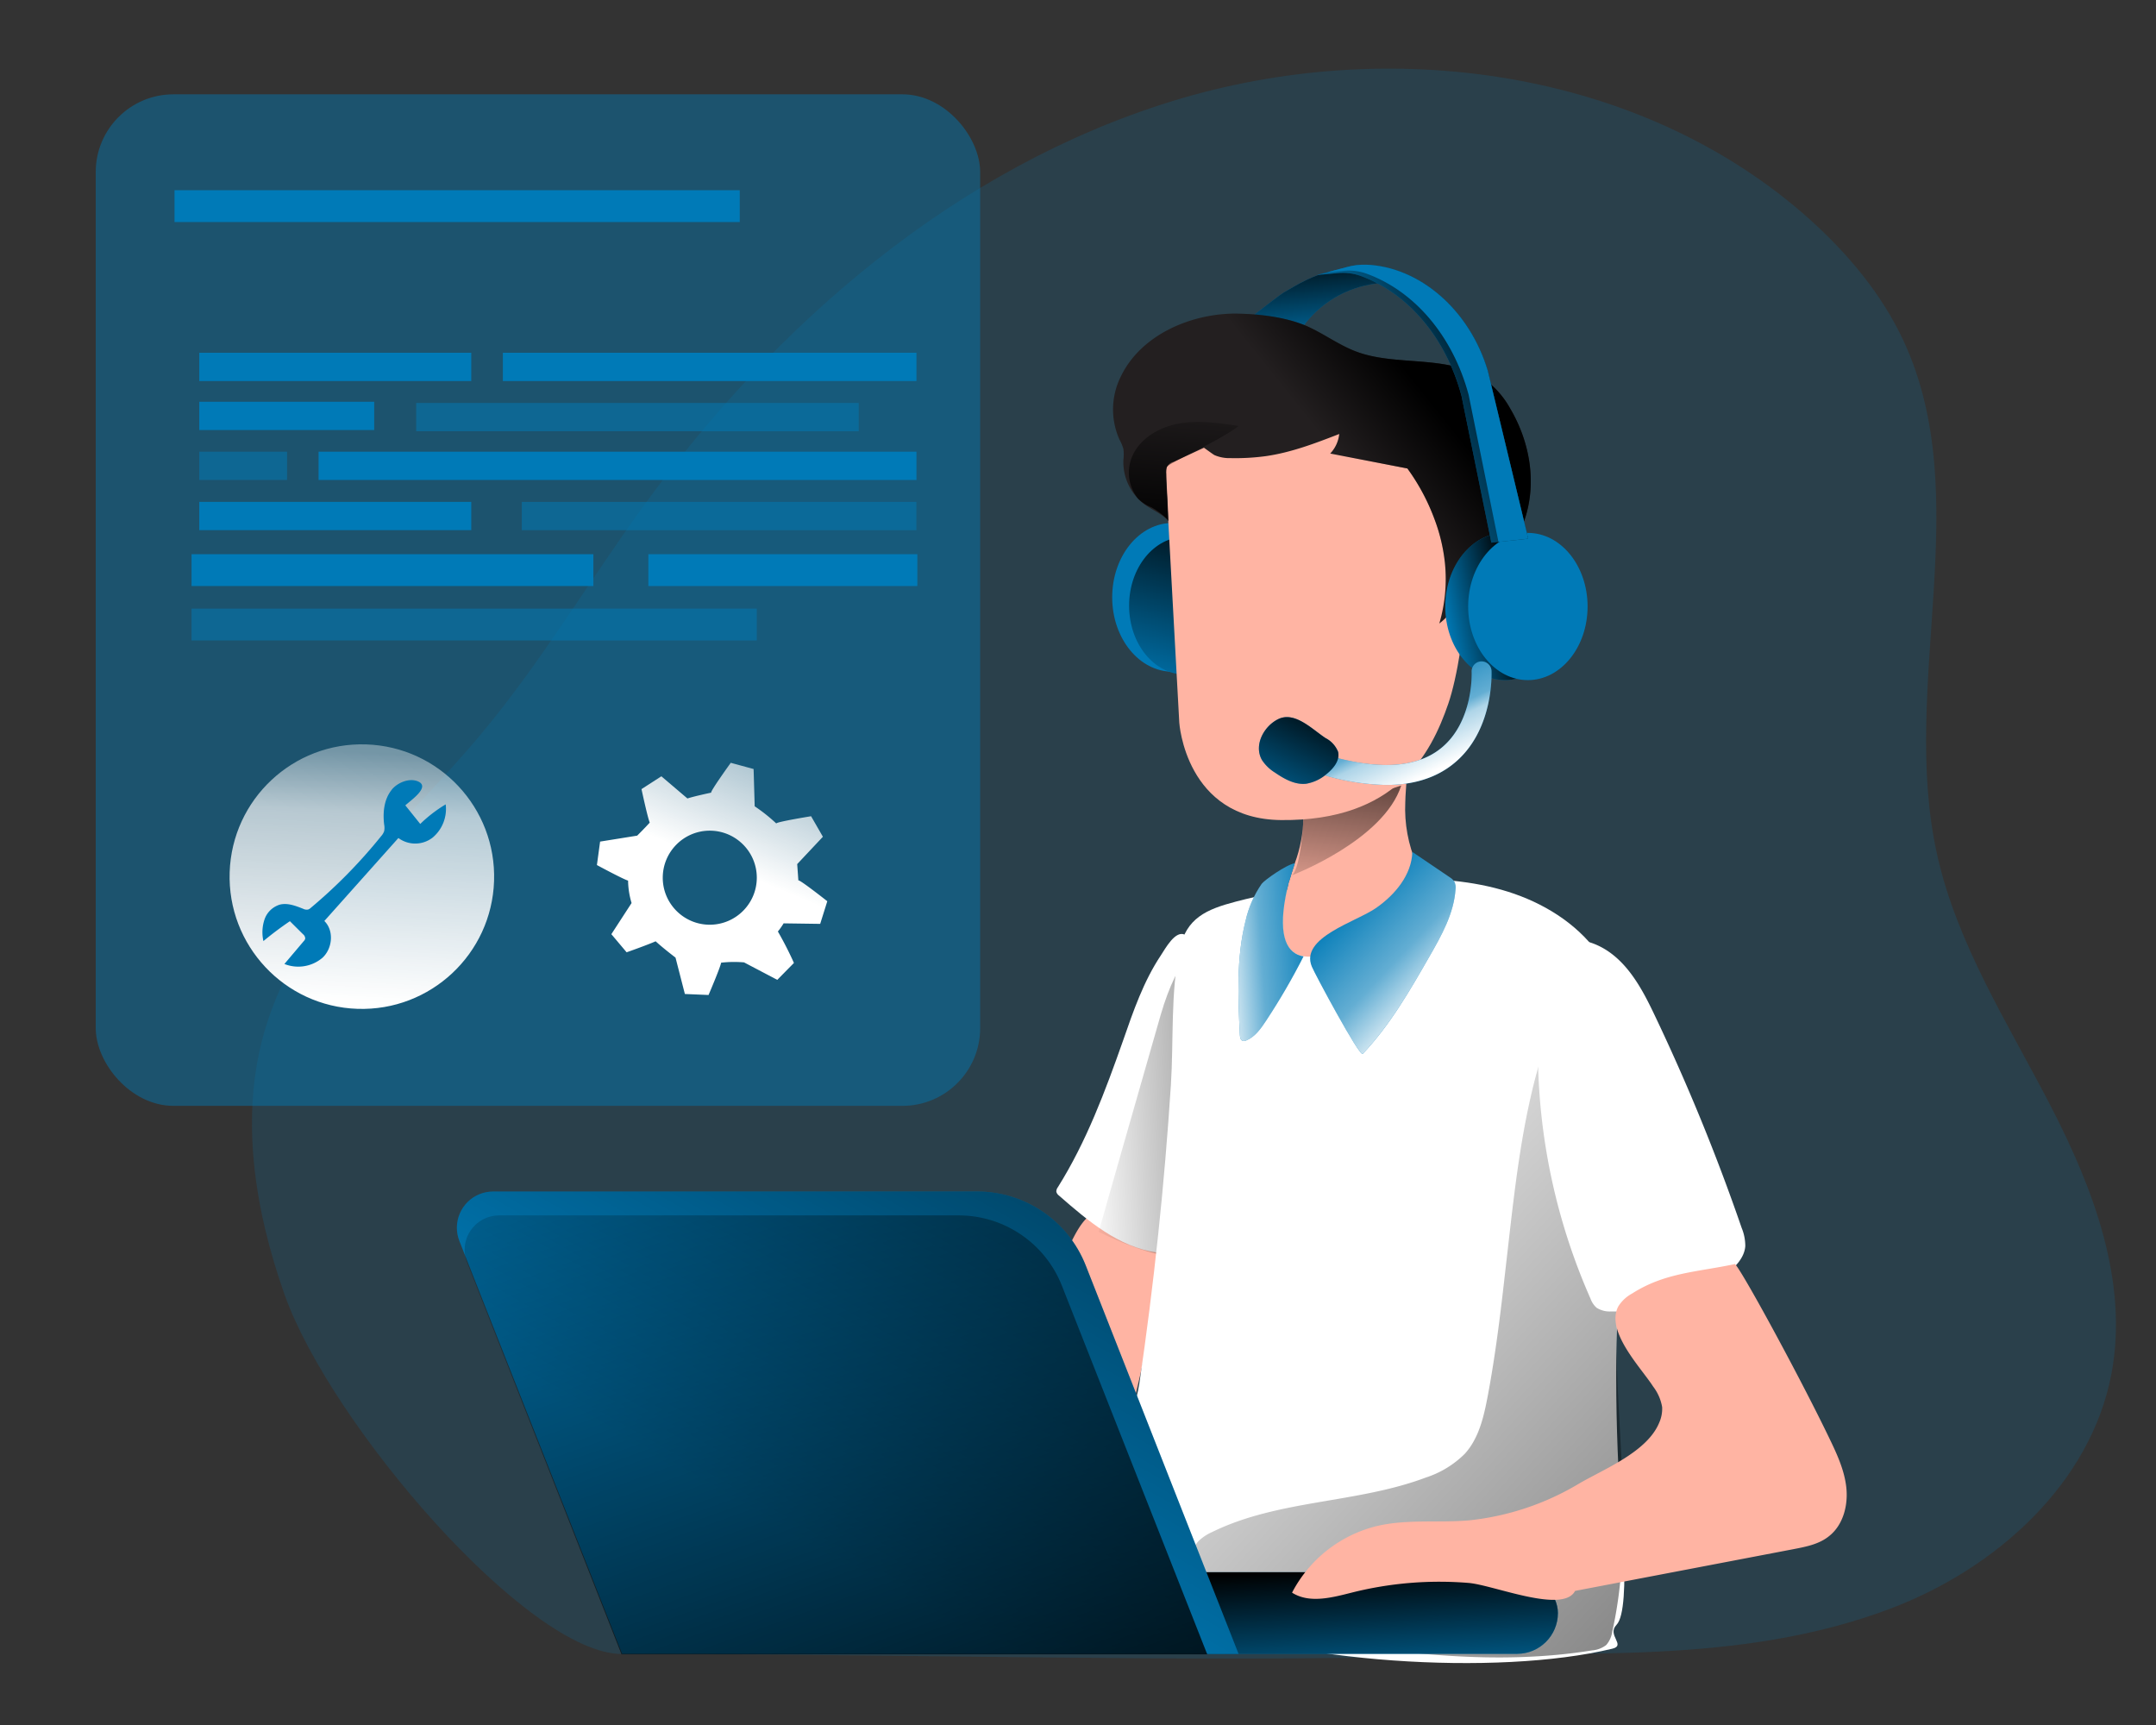 <svg viewBox="0 50 500 400" xmlns="http://www.w3.org/2000/svg" xmlns:xlink="http://www.w3.org/1999/xlink"><rect x="0" y="50" width="500" height="400" fill="#333333" stroke="none"/><linearGradient id="a" gradientTransform="matrix(.033 .999 .999 -.033 -2799.08 -206.05)" gradientUnits="userSpaceOnUse" x1="560.55" x2="553.66" y1="2976.17" y2="2838.58"><stop offset=".02" stop-color="#fff" stop-opacity="0"/><stop offset=".58" stop-color="#fff" stop-opacity=".39"/><stop offset=".68" stop-color="#fff" stop-opacity=".68"/><stop offset="1" stop-color="#fff"/></linearGradient><linearGradient id="b" gradientTransform="matrix(1 0 0 -1 -475.03 3090.1)" x1="668.89" x2="641.56" xlink:href="#a" y1="2905.21" y2="2839.8"/><linearGradient id="c" gradientTransform="matrix(1 0 0 -1 -475.03 3090.1)" gradientUnits="userSpaceOnUse" x1="804.71" x2="725.74" y1="2787.45" y2="2783.98"><stop offset="0"/><stop offset="1" stop-opacity="0"/></linearGradient><linearGradient id="d" x1="1001.74" x2="745.29" xlink:href="#c" y1="2546.59" y2="2783.51"/><linearGradient id="e" gradientTransform="matrix(1 0 0 -1 -471 3119.55)" x1="729.23" x2="731.18" xlink:href="#c" y1="2702.91" y2="2670.04"/><linearGradient id="f" x1="791.43" x2="784.7" xlink:href="#c" y1="2879.82" y2="2827.1"/><linearGradient id="g" gradientTransform="matrix(1 0 0 -1 -475.03 3090.1)" gradientUnits="userSpaceOnUse" x1="785.12" x2="809.53" y1="2831.37" y2="2808.26"><stop offset=".02" stop-color="#fff" stop-opacity="0"/><stop offset=".58" stop-color="#fff" stop-opacity=".39"/><stop offset="1" stop-color="#fff"/></linearGradient><linearGradient id="h" x1="781.27" x2="757.67" xlink:href="#g" y1="2820.14" y2="2818.51"/><linearGradient id="i" x1="775.68" x2="658.53" xlink:href="#c" y1="2890.96" y2="2683.97"/><linearGradient id="j" gradientTransform="matrix(1 0 0 -1 -475.03 3090.1)" gradientUnits="userSpaceOnUse" x1="701.57" x2="629.98" y1="2611.75" y2="2810.92"><stop offset="0"/><stop offset=".09" stop-opacity=".82"/><stop offset="1" stop-opacity="0"/></linearGradient><linearGradient id="k" x1="777.29" x2="779.67" xlink:href="#c" y1="2982.78" y2="2957.83"/><linearGradient id="l" gradientTransform="matrix(1 0 0 -1 -471 3119.55)" x1="752.12" x2="740.08" xlink:href="#c" y1="2953.88" y2="2906.68"/><linearGradient id="m" x1="805.51" x2="785.99" xlink:href="#c" y1="2948.85" y2="2933.23"/><linearGradient id="n" gradientTransform="matrix(1 0 0 -1 -471 3119.55)" x1="822.44" x2="805.9" xlink:href="#c" y1="2929.4" y2="2926.09"/><linearGradient id="o" x1="828.73" x2="791.31" xlink:href="#c" y1="2956.1" y2="2939.82"/><linearGradient id="p" x1="748.12" x2="750.5" xlink:href="#c" y1="2915.9" y2="2949.96"/><linearGradient id="q" gradientTransform="matrix(1 0 0 -1 -475.03 3090.1)" x1="794.65" x2="806.52" xlink:href="#a" y1="2885.15" y2="2860.75"/><linearGradient id="r" x1="782" x2="767.68" xlink:href="#c" y1="2877.82" y2="2848.97"/><path d="m438.44 423c24.41-9.22 46.47-28.95 51.26-54.61 3.94-21.17-4.18-42.66-14.06-61.81s-21.85-37.65-26.46-58.68c-8.59-39.11 9.13-82.49-7.7-118.81-5.06-10.91-12.97-20.31-21.9-28.33-39.07-34.91-97.74-42.73-147.79-27.29s-91.83 51.48-122.56 93.88c-12.68 17.48-23.7 36.14-37.53 52.71-18.42 22.07-42.33 41.43-50.33 69-5.82 19.92-2.31 41.5 4.61 61.1 10.64 30.04 56.49 83.48 78.31 83.38 48.64-.24 141.96 2.14 187.05.42 33.78-1.33 71.74 2.4 107.1-10.95z" fill="#007ab7" opacity=".18"/><rect fill="#007ab7" height="234.56" opacity=".45" rx="18.03" width="205.11" x="22.2" y="71.87"/><circle cx="84.05" cy="253.31" fill="url(#a)" r="30.69" transform="matrix(.033 -.999 .999 .033 -171.911 328.881)"/><g fill="#007ab7"><path d="m40.47 94.11h131.09v7.38h-131.09z"/><path d="m44.42 191.13h131.09v7.38h-131.09z" opacity=".51"/><path d="m44.42 178.51h93.19v7.38h-93.19zm105.94 0h62.38v7.38h-62.38zm-33.74-46.71h95.92v6.56h-95.92z"/><path d="m96.52 143.44h102.62v6.56h-102.62z" opacity=".51"/><path d="m46.21 131.8h63.08v6.56h-63.08zm27.67 22.94h138.66v6.56h-138.66z"/><path d="m46.21 154.74h20.36v6.56h-20.36zm74.8 11.64h91.51v6.56h-91.51z" opacity=".51"/><path d="m46.21 166.38h63.08v6.56h-63.08zm0-23.22h40.57v6.56h-40.57zm44.64 89.97c-1.8 2.2-2.1 5.28-1.76 8.07.1.51.1 1.03 0 1.53-.15.43-.39.82-.69 1.15a119.053 119.053 0 0 1 -16.34 16.65c-.17.16-.37.29-.59.37-.39.08-.8.02-1.15-.16-1.73-.68-3.59-1.42-5.4-.98-1.66.5-2.99 1.76-3.56 3.4a9.269 9.269 0 0 0 -.27 5.06 78.65 78.65 0 0 1 6.14-4.61l3.03 3.01c.32.24.51.61.53 1.01-.06.24-.18.45-.36.62l-4.47 5.28c3 1.2 6.42.63 8.87-1.48 2.31-2.19 2.65-6.28.39-8.49l17.17-19.24a6.572 6.572 0 0 0 7.97-.12 8.673 8.673 0 0 0 3-7.68c-2.14 1.28-4.12 2.8-5.9 4.54l-3.46-4.31c1.22-1.15 5.96-4.33 2.88-5.58-2.03-.82-4.72.33-6.03 1.94z"/></g><path d="m190.21 264.23 1.65-5.25s-6.51-5.14-6.71-4.82l-.27-3.79 5.96-6.34-2.74-4.76s-8.07 1.31-8.07 1.68a39.252 39.252 0 0 0 -5.01-3.98l-.25-8.65-5.3-1.44s-4.85 6.73-4.53 6.92c0 0-3.74.78-5.52 1.35l-6.04-5.14-4.61 2.97s1.37 6.42 1.91 7.77c-1.29 1.42-2.91 3.02-2.91 3.02l-8.6 1.38-.74 5.44s6.05 3.27 7.23 3.61c.02 1.76.3 3.51.81 5.2l-4.69 7.22 3.54 4.2s4.69-1.65 6.73-2.55c1.9 1.73 4.61 3.78 4.61 3.78l2.17 8.44 5.49.23s2.64-6.14 2.92-7.49c1.77-.2 3.55-.22 5.31-.07l7.71 4.05 3.86-3.92a80.59 80.59 0 0 0 -3.72-7.29c.49-.6.93-1.23 1.33-1.89l8.5.12zm-25.59.2c-6.02 0-10.91-4.87-10.92-10.89 0-6.02 4.87-10.91 10.89-10.92 6.02 0 10.91 4.87 10.92 10.89 0 6.03-4.88 10.9-10.89 10.92z" fill="url(#b)"/><path d="m229.94 382.52c-1.15 3.29-2.17 7.06-.5 10.11 1.12 1.7 2.62 3.12 4.39 4.13l15.91 10.81c3.06 2.08 6.29 4.21 9.96 4.48s7.83-2.06 8.14-5.76c.37-4.23-4.07-7.12-6.14-10.84-2.72-4.87-1.22-10.89.2-16.29 3.58-13.58 6.19-27.39 7.82-41.34-3.26-1.34-12.76-7.32-16.14-6.33-3.8 1.15-7.24 11.79-8.93 15.26a276.105 276.105 0 0 0 -14.7 35.76z" fill="#ffb4a3"/><path d="m260.46 291.27c-4.13 11.72-8.51 23.48-15.13 34.02-.24.31-.37.68-.36 1.07.11.37.33.68.65.9 6.65 5.82 13.83 11.9 22.58 13.15.57.13 1.17.08 1.71-.15.51-.36.88-.87 1.06-1.46 5.58-12.92 7.55-27.08 7.37-41.08-.12-6.99-.68-13.97-1.66-20.89-.23-1.68-.36-9.15-1.82-10.03-2.23-1.31-4.67 3.27-5.64 4.72-4.01 6.01-6.39 12.92-8.76 19.75z" fill="#fff"/><path d="m278.55 268.93s-5.2 1.95-9.43 16.59-14.33 50.13-14.33 50.13 15.62 7.8 19.53 4.88c3.91-2.93 4.23-71.59 4.23-71.59z" fill="url(#c)"/><path d="m322.86 253.85c8.51-.27 17.12.15 25.31 2.46s15.97 6.66 21.34 13.27c5.95 7.31 8.55 16.87 9.15 26.26s-.65 18.81-1.59 28.2c-2.21 21.97-2.8 44.06-1.75 66.12.25 5.28 3.27 32.85-.44 36.62-2.31 2.37 2.31 4.75-.98 5.53-26.86 6.46-75.12 3.29-100.55-7.48-6.47-2.74-12.96-6.56-16.14-12.81-3.46-6.77 5.88-33.59 7-41.12 3.39-22.97 5.83-46.07 7.33-69.29.66-10.27-.1-21.34 2.01-31.43 1.53-7.32 6.25-9.32 13.05-11.11 11.86-3.08 24.02-4.83 36.27-5.21z" fill="#fff"/><path d="m344.96 374.03c-.89 4.67-2.05 9.55-5.25 13.07a22.674 22.674 0 0 1 -9.02 5.51c-16.02 6.04-34.3 5.1-49.65 12.68-1.08.47-2.08 1.13-2.95 1.93-2.96 2.93-2.13 8.07.22 11.53 5.22 7.64 15.38 9.79 24.54 11.21 21.97 3.46 44.41 6.28 66.37 2.74 1.2-.09 2.34-.52 3.29-1.26.76-.88 1.24-1.96 1.39-3.11 4.98-22.11 1.06-45.13.97-67.8 0-13.07 1.15-26.16.27-39.2a79.602 79.602 0 0 0 -5-23.71c-2.04-5.16-8.01-16.57-11.6-5.98-5.7 16.82-7.33 34.95-9.38 52.49-1.12 10-2.32 20-4.2 29.91z" fill="url(#d)"/><rect fill="#007ab7" height="18.93" rx="9.47" width="205.26" x="156.04" y="414.57"/><rect fill="url(#e)" height="18.93" rx="9.47" width="205.26" x="156.04" y="414.57"/><path d="m302.31 271.76c-3.82-.61-5.96-4.45-4.25-13.7.18-1.03.43-2.02.7-3.01 0-.18.1-.37.15-.55.42-1.43.89-2.86 1.35-4.28 1.28-3.4 1.96-7 2.01-10.64-.1-2.65-.31-5.41.67-7.85.94-2.07 2.42-3.86 4.28-5.18 4.12-3.17 16.14-9.13 18.45-1.26 1.03 3.37.28 7.29.23 10.73-.23 4.94.68 9.87 2.65 14.4 2.51 5.05-16.85 22.83-26.23 21.33z" fill="#ffb4a3"/><path d="m299.6 252.98s21.26-8.07 25.36-20.83l-22.65 7.41s-.54 11.68-2.71 13.42z" fill="url(#f)"/><path d="m357.23 280.58a142.824 142.824 0 0 0 11.62 70.54c.29.82.78 1.55 1.42 2.13 1.03.64 2.24.94 3.46.85 9.48.2 18.76-2.78 26.35-8.46 2.31-1.74 4.47-3.97 4.67-6.68 0-1.45-.28-2.89-.84-4.23a470.25 470.25 0 0 0 -20.58-50.16c-2.91-6.04-6.8-13.12-13.83-15.78-8.46-3.19-11.68 5.46-12.27 11.78z" fill="#fff"/><path d="m316.04 294.37c6.31-6.65 10.93-14.69 15.49-22.63 2.78-4.84 5.63-9.9 6.02-15.48.1-.63 0-1.28-.29-1.86-.28-.4-.64-.73-1.06-.98l-8.66-5.87c-.15 5.31-3.97 9.88-8.32 12.94-4.61 3.27-17.81 6.86-14.99 13.65.7 1.72 11.07 21.01 11.81 20.23zm-13.73-22.61c-2.6 5.12-5.49 10.09-8.66 14.88-1.22 1.86-2.59 3.78-4.61 4.61-.26.13-.56.17-.84.12-.51-.17-.62-.84-.66-1.37-.43-8.87-.84-17.88 1.33-26.52.69-3.06 1.95-5.96 3.74-8.54.62-.83 5.6-4.4 7.7-4.78-.46 1.42-.93 2.85-1.35 4.28-.07.13-.12.28-.14.43v.13c-.28.99-.52 1.98-.7 3.01-1.73 9.32.42 13.15 4.2 13.77z" fill="#007ab7"/><path d="m316.04 294.37c6.31-6.65 10.93-14.69 15.49-22.63 2.78-4.84 5.63-9.9 6.02-15.48.1-.63 0-1.28-.29-1.86-.28-.4-.64-.73-1.06-.98l-8.66-5.87c-.15 5.31-3.97 9.88-8.32 12.94-4.61 3.27-17.81 6.86-14.99 13.65.7 1.72 11.07 21.01 11.81 20.23z" fill="url(#g)"/><path d="m302.31 271.76c-2.6 5.12-5.49 10.09-8.66 14.88-1.22 1.86-2.59 3.78-4.61 4.61-.26.13-.56.17-.84.12-.51-.17-.62-.84-.66-1.37-.43-8.87-.84-17.88 1.33-26.52.69-3.06 1.95-5.96 3.74-8.54.62-.83 5.6-4.4 7.7-4.78-.46 1.42-.93 2.85-1.35 4.28-.07.13-.12.28-.14.43v.13c-.28.99-.52 1.98-.7 3.01-1.73 9.32.42 13.15 4.2 13.77z" fill="url(#h)"/><path d="m365.3 418.9 50.5-9.65c2.99-.58 6.1-1.15 8.46-3.11 3.24-2.61 4.38-7.17 3.91-11.31s-2.31-7.98-4.13-11.74c-7.17-14.85-21.72-41.5-21.81-39.95-8.83 1.87-16.14 1.96-23.73 6.81a8.51 8.51 0 0 0 -3.2 2.99c-3.03 5.76 5.26 14.18 8.07 18.56 1.08 1.4 1.8 3.04 2.1 4.78.06 1.23-.17 2.46-.67 3.59-2.73 6.71-12.46 10.62-18.45 14.06a62.079 62.079 0 0 1 -25.69 8.62c-7.06.6-14.26-.31-21.16 1.27a30.3 30.3 0 0 0 -19.86 15.49c4.1 2.61 9.44 1.1 14.17-.09 8.76-2.17 17.81-2.9 26.8-2.16 5.83.5 21.92 7.25 24.68 1.82z" fill="#ffb4a3"/><path d="m287.23 433.51h-142.96l-37.71-95.69c-1.73-4.31.37-9.2 4.68-10.93 1-.4 2.06-.6 3.14-.6h112.22c11.12 0 21.11 6.79 25.19 17.14l35.44 90.07z" fill="#007ab7"/><path d="m287.23 433.51h-142.96l-37.71-95.69c-1.73-4.31.37-9.2 4.68-10.93 1-.4 2.06-.6 3.14-.6h112.22c11.12 0 21.11 6.79 25.19 17.14l35.44 90.07z" fill="url(#i)"/><path d="m279.97 433.61h-135.83l-35.83-90.86c-1.62-4.11.4-8.74 4.51-10.36.93-.37 1.92-.55 2.92-.56h106.59c10.56 0 20.05 6.47 23.93 16.29z" fill="url(#j)"/><path d="m297.7 117.84c3.46-2.03 6.92-4.09 10.83-4.85s9.22-.3 11.86 2.65c-6.92.49-13.32 3.86-17.63 9.3-.2.35-.51.62-.89.76-.32.03-.65-.03-.93-.17-1.59-.6-13.51 2.12-14.2.68.03 0 9.5-7.48 10.96-8.37z" fill="#007ab7"/><path d="m297.7 117.84c3.46-2.03 6.92-4.09 10.83-4.85s9.22-.3 11.86 2.65c-6.92.49-13.32 3.86-17.63 9.3-.2.35-.51.62-.89.76-.32.03-.65-.03-.93-.17-1.59-.6-13.51 2.12-14.2.68.03 0 9.5-7.48 10.96-8.37z" fill="url(#k)"/><ellipse cx="271.93" cy="188.51" fill="#007ab7" rx="14" ry="17.25"/><ellipse cx="274.8" cy="190.45" fill="#007ab7" rx="12.95" ry="15.96"/><ellipse cx="274.8" cy="190.45" fill="url(#l)" rx="12.95" ry="15.96"/><path d="m270.25 158.31 3.24 59.27s1.44 22.37 23.61 22.58c26.63.27 34.74-15.22 38.78-27 4.05-11.78 7.7-46.39 0-55.96s-51.04-33.12-65.63 1.11z" fill="#ffb4a3"/><path d="m287.09 122.72c-10.44-.18-22.38 4.69-27.14 14.55a17.085 17.085 0 0 0 -.32 14.68c.38.68.68 1.4.9 2.16.1.83.1 1.67 0 2.5-.18 4.07 1.67 7.96 4.95 10.38 1.83 1.33 4.06 2.16 5.52 3.87l-.56-11.03a2.3 2.3 0 0 1 1.75-2.74l7.02-3.27s2.17 1.58 2.43 1.71c1.17.5 2.42.74 3.69.7 2.75.06 5.5-.09 8.23-.46 5.89-.84 11.53-3 17.03-5.14-.18 1.7-.92 3.3-2.1 4.54l17.9 3.46a48.43 48.43 0 0 1 6.28 11.74c1.24 3.27 2.05 6.68 2.42 10.16.48 4.72.04 9.5-1.3 14.05 1.22-.93 2.28-2.04 3.16-3.3 1.62 1.12 3.41 1.98 5.3 2.52.39.15.82.18 1.23.1.88-.24 1.06-1.28 1.15-2.11.71-7.44 6.25-13.72 8.78-20.82 3.08-8.6 1.52-18.27-3.18-26.24a21.09 21.09 0 0 0 -5.57-6.5c-8.24-6.04-19.96-3.27-29.36-6.43-4.47-1.5-8.07-4.35-12.35-6.23-4.75-2.02-10.7-2.74-15.87-2.84z" fill="#231f20"/><path d="m287.09 122.72c-10.44-.18-22.38 4.69-27.14 14.55a17.085 17.085 0 0 0 -.32 14.68c.38.68.68 1.4.9 2.16.1.83.1 1.67 0 2.5-.18 4.07 1.67 7.96 4.95 10.38 1.83 1.33 4.06 2.16 5.52 3.87l-.56-11.03a2.3 2.3 0 0 1 1.75-2.74l7.02-3.27s2.17 1.58 2.43 1.71c1.17.5 2.42.74 3.69.7 2.75.06 5.5-.09 8.23-.46 5.89-.84 11.53-3 17.03-5.14-.18 1.7-.92 3.3-2.1 4.54l17.9 3.46a48.43 48.43 0 0 1 6.28 11.74c1.24 3.27 2.05 6.68 2.42 10.16.48 4.72.04 9.5-1.3 14.05 1.22-.93 2.28-2.04 3.16-3.3 1.62 1.12 3.41 1.98 5.3 2.52.39.15.82.18 1.23.1.88-.24 1.06-1.28 1.15-2.11.71-7.44 6.25-13.72 8.78-20.82 3.08-8.6 1.52-18.27-3.18-26.24a21.09 21.09 0 0 0 -5.57-6.5c-8.24-6.04-19.96-3.27-29.36-6.43-4.47-1.5-8.07-4.35-12.35-6.23-4.75-2.02-10.7-2.74-15.87-2.84z" fill="url(#m)"/><ellipse cx="349.02" cy="190.64" fill="#007ab7" rx="13.85" ry="17.07"/><ellipse cx="349.02" cy="190.64" fill="url(#n)" rx="13.85" ry="17.07"/><ellipse cx="354.33" cy="190.64" fill="#007ab7" rx="13.85" ry="17.07"/><path d="m354.43 174.92-6.92.74-1.65.17-6.92-34.04c-3.6-13.47-12.39-23.82-23.43-27.83-1.71-.6-3.53-.81-5.33-.63l-4.72.43 2.31-.61 4.61-1.22c1.44-.4 2.93-.58 4.43-.54 12.31.45 23.99 10.38 28.22 24.6l9.38 38.94z" fill="#007ab7"/><path d="m354.43 174.92-6.92.74-1.65.17-6.92-34.04c-3.6-13.47-12.39-23.82-23.43-27.83-1.71-.6-3.53-.81-5.33-.63l-4.72.43 2.31-.61 4.61-1.22c1.44-.4 2.93-.58 4.43-.54 12.31.45 23.99 10.38 28.22 24.6l9.38 38.94z" fill="url(#o)"/><path d="m354.43 174.92-6.92.74-6.92-34.12c-3.65-13.6-12.53-24.04-23.67-28.08-1.72-.62-3.56-.84-5.38-.65l-3.76.33 4.61-1.22c1.44-.4 2.93-.58 4.43-.54 12.31.45 23.99 10.38 28.22 24.6l9.38 38.94z" fill="#007ab7"/><path d="m262.8 155.32c2.04-4.04 6.47-6.43 10.93-7.16s9.03-.06 13.49.62c-4.32 3.46-16.39 8.61-16.62 9.53-.16 1.63-.18 3.28-.06 4.91.16 2.37.24 4.87.23 7.24a18.125 18.125 0 0 0 -3.71-2.81 9.35 9.35 0 0 1 -3.11-1.99 9.577 9.577 0 0 1 -1.14-10.34z" fill="url(#p)"/><path d="m321.51 232.02c-5.21-.11-10.37-.97-15.33-2.56a2.311 2.311 0 1 1 1.33-4.43c11.87 3.57 20.81 3.1 26.52-1.41 7.77-6.1 7.26-17.72 7.26-17.83-.06-1.27.92-2.36 2.19-2.42s2.36.92 2.42 2.19c0 .56.61 14.15-9.03 21.71-4.01 3.16-9.13 4.74-15.36 4.75z" fill="#007ab7"/><path d="m321.51 232.02c-5.21-.11-10.37-.97-15.33-2.56a2.311 2.311 0 1 1 1.33-4.43c11.87 3.57 20.81 3.1 26.52-1.41 7.77-6.1 7.26-17.72 7.26-17.83-.06-1.27.92-2.36 2.19-2.42s2.36.92 2.42 2.19c0 .56.61 14.15-9.03 21.71-4.01 3.16-9.13 4.74-15.36 4.75z" fill="url(#q)"/><path d="m307.38 221.14c1.32.66 2.36 1.79 2.92 3.16.51 1.96-1.01 3.84-2.58 5.12-1.35 1.2-3.01 2-4.78 2.31-2.61.31-5.1-1.1-7.26-2.58a9.568 9.568 0 0 1 -3.02-2.92c-2.01-3.53.59-8.07 3.99-9.57 3.77-1.63 7.78 2.54 10.74 4.48z" fill="#007ab7"/><path d="m307.38 221.14c1.32.66 2.36 1.79 2.92 3.16.51 1.96-1.01 3.84-2.58 5.12-1.35 1.2-3.01 2-4.78 2.31-2.61.31-5.1-1.1-7.26-2.58a9.568 9.568 0 0 1 -3.02-2.92c-2.01-3.53.59-8.07 3.99-9.57 3.77-1.63 7.78 2.54 10.74 4.48z" fill="url(#r)"/></svg>